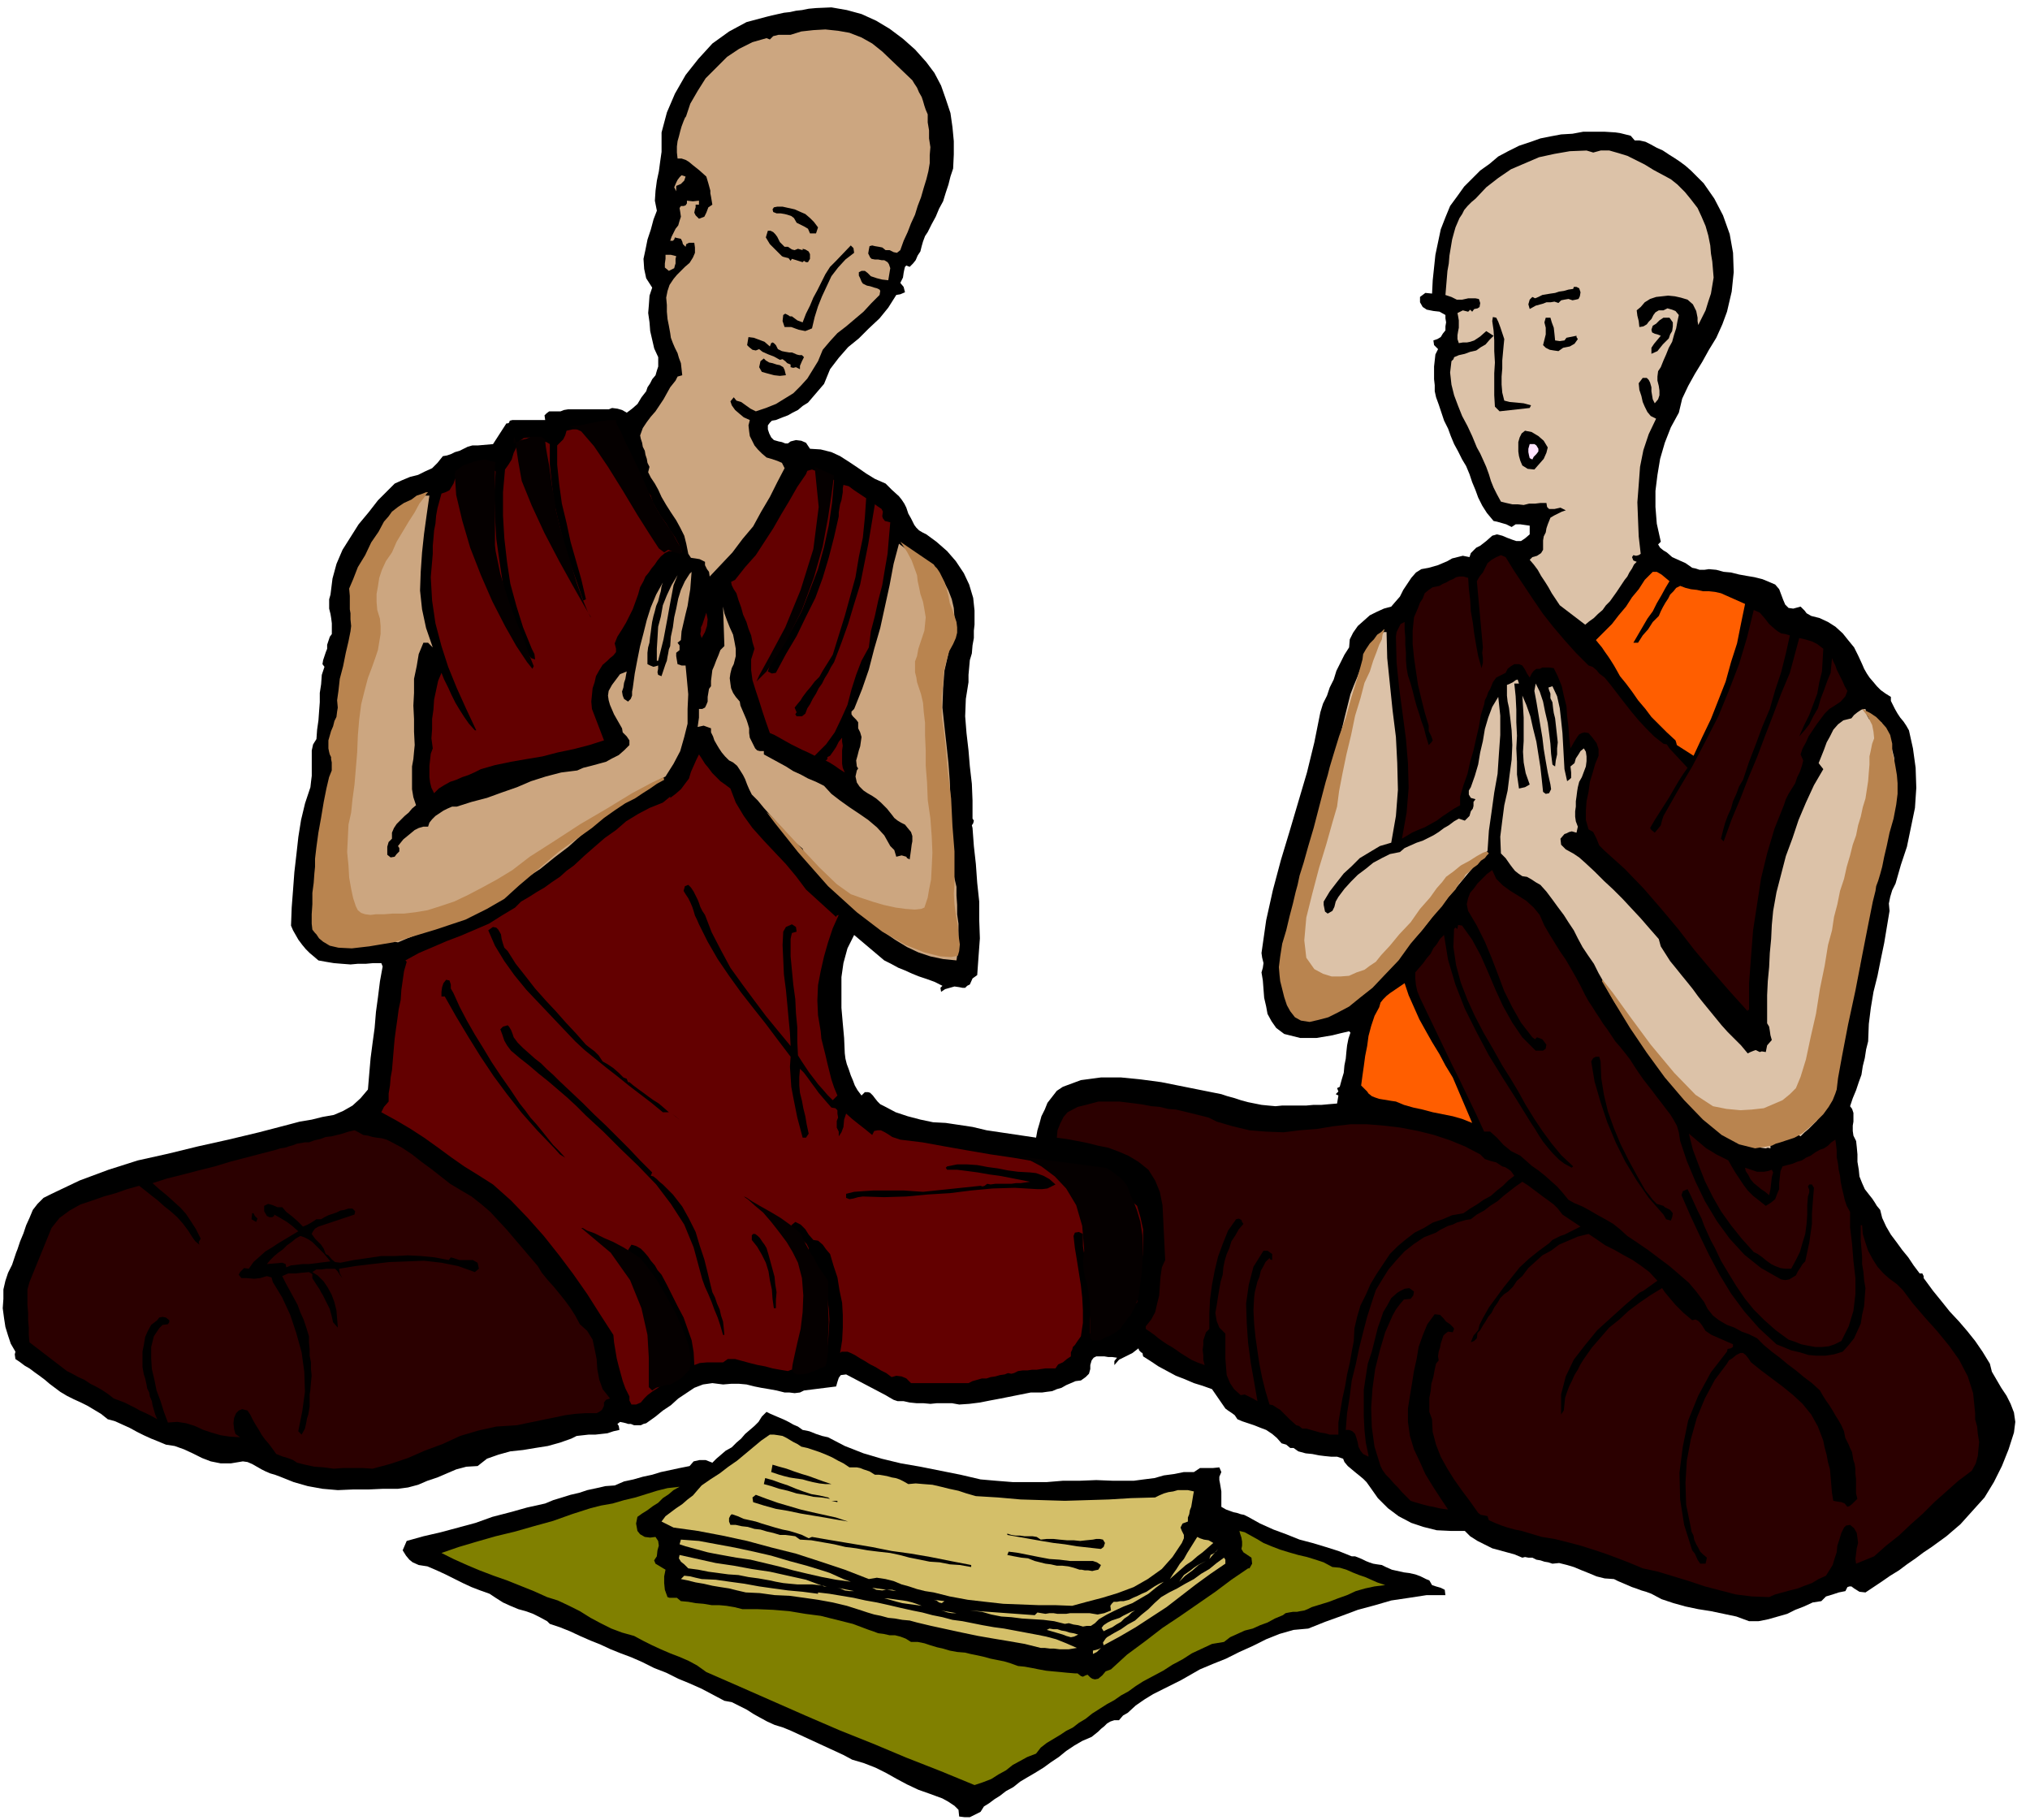 <svg xmlns="http://www.w3.org/2000/svg" width="490.455" height="439.604" fill-rule="evenodd" stroke-linecap="round" preserveAspectRatio="none" viewBox="0 0 3035 2721"><style>.brush1{fill:#000}.pen1{stroke:none}.brush2{fill:#cca680}.brush3{fill:#dcc2a8}.brush4{fill:#630000}.brush6{fill:#2b0000}.brush7{fill:#ff5e00}.brush8{fill:#d4bf69}</style><path d="m1385 93 12 16 10 19 7 20 7 21 3 21 2 21v20l-1 21-4 12-3 12-4 12-4 13-6 11-5 12-6 11-6 12-4 6-3 8-2 7-2 8-4 6-3 7-4 5-5 5-5-2-2 2-1 4-1 5-1 7-4 8 5 6 2 8-7 3-6 1-12 19-13 16-16 15-15 15-16 13-14 16-13 17-9 22-6 7-6 7-6 7-6 7-8 5-7 6-8 4-7 4-8 3-10 4-6 1-3 3-3 4v6l2 6 3 6 4 4 7 2 5 1 5 2h4l4-3 8-2 8 1 7 3 6 9 16 1 16 4 13 6 14 9 12 8 13 9 13 8 16 7 9 9 11 10 4 5 4 6 3 6 3 9 4 7 5 10 3 4 4 4 5 3 6 3 15 11 16 14 13 15 12 18 8 17 6 20 2 19v21l-1 9v11l-2 11-1 12-3 10-1 11-1 11v11l-4 25-1 26 2 25 3 26 2 24 3 26 1 25v27l2 3-1 4-2 3 1 4 2 27 3 27 2 28 3 28v27l1 28-2 27-2 28-7 5-4 9-4 2-3 3h-4l-5-1-7-1-7 2-7 2-6 4-1-6 3-3-12-6-11-4-12-4-10-4-11-5-10-4-11-6-10-5-45-38-10 20-6 22-3 21v46l2 23 2 22 1 23 1 8 2 8 3 8 3 9 3 7 3 8 4 7 6 8 5-5h5l3 1 4 4 3 4 4 5 4 4 6 3 17 9 18 6 19 5 19 4 19 1 20 3 20 3 21 5 74 11 2-11 3-10 3-11 5-10 4-10 7-9 7-9 9-6 27-10 30-4h30l30 3 30 4 30 6 30 6 30 6 9 3 11 3 9 3 11 3 10 2 10 2 10 1 11 1 10-1h36l11-1h12l11-1 12-1 1-6 1-6-2-1-2-1 4-4-2-5 4-2 3-11 3-10 1-11 2-10 1-11 1-9 2-10 3-9-2-2-13 3-12 3-12 2-12 2h-24l-12-3-12-3-12-9-7-10-6-11-2-11-3-13-1-13-1-13-2-12 2-7 1-7-2-8-1-7 7-49 10-45 12-45 13-43 13-44 13-44 11-45 9-45 4-13 6-12 4-12 6-12 4-13 6-12 6-12 7-11 1-12 5-10 7-10 9-8 9-8 10-5 11-5 11-3 6-7 7-8 5-10 6-9 6-9 7-8 8-5 11-2 7-2 7-2 7-3 7-3 7-4 8-2 8-2 10 2 2-6 4-4 4-4 6-3 9-7 9-8 7-2 8 2 7 3 8 3 6 2h7l6-4 7-6v-13l-7-1-7-1h-7l-6 4-8-4-7-2-7-2-5-1-10-12-7-11-6-12-4-11-5-12-4-12-5-12-6-10-6-12-6-11-5-12-4-11-6-12-4-12-4-12-4-11-2-9v-9l-1-9v-19l1-9 1-9 4-8-6-6-1-7 6-2 5-3 3-5 4-5v-6l1-6-1-6v-5l-9-5-9-1-10-2-6-4-4-7v-8l8-6 10 1 1-20 2-19 2-19 4-19 4-19 7-18 7-17 11-15 10-14 12-12 12-12 14-10 13-11 15-8 16-8 18-6 14-5 15-3 16-3 17-1 16-3h32l16 1 7 1 8 2 8 2 6 7h7l9 2 8 4 9 5 9 4 9 6 8 5 9 6 8 6 8 7 19 19 16 23 13 25 10 28 5 28 1 29-3 29-7 30-7 19-9 20-11 18-10 18-11 18-10 18-9 19-5 21-12 22-9 23-7 24-4 24-3 24v24l2 25 6 27-4 4 3 5 5 4 5 3 8 7 11 5 9 4 10 7 5 1 6 2h7l7-1 11 1 11 3 11 1 12 3 11 2 12 2 12 3 12 5 7 3 6 7 3 8 3 8 3 7 5 5 7 1 11-3 2 2 4 4 3 4 7 4 12 3 13 6 11 7 11 10 8 10 9 11 6 12 6 13 3 7 4 7 4 6 6 7 5 6 6 6 7 5 8 5v6l3 6 3 6 4 7 4 6 5 6 4 6 4 7 6 27 4 29 1 30-2 30-6 29-6 29-9 27-8 28-5 10-3 10-2 10 1 11-4 24-4 24-5 24-5 25-6 24-4 24-3 24-1 26-3 12-2 13-3 12-2 13-4 11-4 12-5 12-4 12 3 4 2 6v13l-1 6v8l1 7 4 8 1 9 1 11v11l2 12 1 10 4 10 4 9 7 9 4 5 4 6 3 5 5 6 3 12 6 13 7 12 9 12 8 11 9 11 8 12 9 12h4l2 4v3l3 4 11 15 13 16 12 15 14 15 12 14 12 15 11 16 11 18 3 12 7 12 7 12 8 12 6 12 5 13 2 14-2 16-8 25-10 25-12 24-14 23-18 20-18 20-21 18-22 16-12 8-12 9-13 9-12 9-13 8-13 9-12 8-12 8-9-1-8-5-4-3h-3l-3 1-3 6-10 2-9 3-10 3-7 7-13 2-13 6-13 5-12 6-14 4-14 4-15 3h-14l-19-7-19-4-19-4-19-3-19-4-18-5-18-6-15-8-8-3-7-2-8-3-6-2-7-3-7-3-7-3-6-3-14-1-12-3-12-5-10-4-12-5-10-3-12-3-10 1-6-2-6-1-6-2-6-1-6-3h-6l-5-1-4 1-12-5-11-3-11-3-11-3-12-6-10-5-11-7-8-8h-21l-21-1-20-5-18-6-19-10-16-12-15-15-12-17-5-7-5-5-6-5-5-4-6-5-6-5-5-6-2-5-9-3h-9l-10-1-8-1-10-2-10-1-11-3-7-5h-5l-6-5-7-2-7-8-7-6-9-6-8-3-10-4-9-3-9-3-7-3-4-6-4-3-6-4-4-3-20-29-14-5-13-4-14-6-13-5-13-7-13-7-12-8-11-7-1-5-2-1-3-3-1-3-9 7-10 5-10 5-7 8v-6l4-5-7-1h-6l-6-1h-12l-4 2-3 4-2 7v6l-2 7-5 5-7 5-8 1-7 3-7 3-7 4-7 2-7 3-8 1-7 1h-17l-15 3-15 3-15 3-16 3-15 3-16 2-15 1-11-2h-22l-10 1-11-1h-10l-10-1-9-2h-9l-6-2-7-4-5-3-59-31-8 1-3 4-2 6-2 7-48 6-6 3-8 1-8-1h-7l-12-3-11-2-12-2-10-2-12-3-11-1h-12l-12 1-16-2-14 2-13 5-12 8-12 8-11 10-12 8-11 9-7 5-7 5-4 1-4 2h-10l-5-2h-4l-3-1-4-1-5-1-4 3 2 3 1 6-9 2-9 3-9 1-9 1h-10l-9 1-9 1-8 4-17 6-18 5-19 3-18 3-19 2-18 5-17 6-14 11-17 1-15 4-14 6-14 6-15 5-14 6-15 4-15 2h-22l-22 1h-23l-23 1-23-2-22-4-21-6-20-8-8-3-7-2-7-3-6-3-7-4-7-4-7-3-7-1-18 3h-15l-15-3-13-5-14-7-13-6-14-5-13-2-12-5-10-4-11-5-10-5-11-6-11-5-11-5-11-3-10-8-10-6-10-6-10-5-11-5-10-5-10-6-8-6-8-6-7-6-8-6-7-5-8-6-7-4-8-6-6-4-1-7 1-4-7-12-4-12-4-13-2-13-2-15 1-14v-14l3-13 2-6 2-6 3-6 3-6 2-6 2-6 2-6 2-5 4-12 5-12 4-12 5-11 5-12 7-9 9-9 12-6 42-20 43-16 44-14 45-10 45-11 45-10 46-11 46-12 15-4 18-3 16-4 17-3 14-6 14-8 12-11 11-13 2-24 2-23 3-23 3-22 2-24 3-22 3-24 4-22-2-5h-12l-11 1h-12l-11 1-13-1-12-1-12-2-11-2-7-6-6-5-6-6-5-6-6-8-4-7-4-7-3-7 1-27 2-26 2-27 3-26 3-27 4-25 6-25 8-24 1-9 1-8v-38l2-9 5-8 1-14 2-14 1-14 1-13v-14l2-13 1-14 4-12-3-4 1-6 2-6 2-6 2-5v-6l2-6 2-6 3-4v-16l-1-8-1-6-2-8v-14l2-7 3-24 6-22 9-21 12-19 12-19 15-18 14-18 16-16 9-9 11-5 12-5 12-3 10-5 11-5 8-8 8-10 6-1 6-2 6-3 7-2 6-3 6-3 7-2h8l23-2 20-31h2l2-1 1-3 4-1h49l-1-7 3-3 4-3h17l5-2 6-1h61l5-2 8 1 7 2 7 4 8-6 8-7 6-10 7-9 2-6 4-6 3-6 5-6 2-7 2-6v-14l-6-13-3-13-3-13-1-13-2-14 1-12 1-14 4-12-9-14-3-14-1-15 3-14 3-15 5-15 4-15 5-13-3-15 1-15 2-15 3-14 2-15 2-14v-29l8-30 12-28 16-28 19-24 21-23 25-18 26-14 30-8 8-2 9-2 9-2 9-1 9-2 9-1 10-2 11-1 23-1 23 4 22 6 22 10 20 12 20 15 18 16 17 19z" class="pen1 brush1"/><path d="m1364 120 3 5 4 6 3 7 4 7 2 6 2 7 2 6 3 7v12l2 12v12l2 13-1 12v12l-2 12-3 12-4 13-4 14-5 13-4 13-6 13-5 13-6 13-5 14-5 4-5-1-6-3h-6l-5-4-5-1-6-1-4-1-4 1-1 5-1 6 3 6 2 2 5 1h5l5 1h4l5 3 2 3 2 6-3 18-9-1-8-2-9-3-5-5-4-3h-5l-4 2v5l2 4 2 5 2 3 6 3 5 1 6 2 4 1 4 2 1 2-1 6-12 12-12 13-13 11-13 11-13 10-11 12-11 13-7 17-8 13-8 13-10 11-11 11-13 8-13 8-15 6-15 5-8-4-7-5-7-5-7-2-4-5-5 6 2 6 5 7 7 6 6 5 9 4-2 8 1 9 1 7 4 8 3 6 5 6 6 6 7 6 7 2 9 3 7 3 4 8-11 21-11 22-13 22-12 22-16 19-15 20-17 18-17 18-1-7-3-4-3-6v-5l-8-4-6-1-7-1-4-6-3-15-3-12-6-12-6-11-8-12-7-11-7-12-5-11-5-9-6-9-4-8 2-8-3-6-1-6-2-6-1-6-3-6-1-6-2-6-1-5 4-11 6-9 6-8 7-8 6-9 6-9 5-9 5-9 4-5 4-5 3-6 7-2-1-9-1-9-3-8-2-7-4-8-3-7-3-8-1-7-2-11-2-10-1-11v-10l-1-11 2-10 3-9 6-9 5-6 6-6 6-6 7-6 5-8 3-7v-8l-1-7h-8l-4 2-1 4-4-4-1-4-2-4-5-1-4-1-1 3-2 2h-4l2-6 3-6 3-6 4-5 2-7 2-6-1-7-1-6 2-3h4l3-1 2-3v-4l9 1 9-1v6h-5v4l-1 3-1 5 2 4 5 5 8-3 3-6 3-8 6-4-1-6-1-6-1-5v-4l-3-11-3-10-10-9-10-8-6-5-5-3-6-2h-6l-1-9v-9l1-8 2-7 2-8 2-7 3-8 3-7v2l7-21 11-19 12-19 16-16 16-16 18-12 20-10 21-6 5 2 5-5 8-2h18l16-5 18-2 18-1 19 2 17 3 18 7 16 9 15 12 45 43z" class="pen1 brush2"/><path d="M2393 225h13l14 4 13 4 14 7 12 6 13 8 13 7 13 7 10 8 11 11 9 11 10 13 6 13 6 14 4 14 3 15 1 12 2 12 1 12 1 12-2 12-2 12-4 12-4 13-11 22-1-6v-5l-1-5-1-5-5-10-8-7-10-3-9-2-10-1-9 1-9 1-9 3-8 5-6 7-6 5 1 8 2 8 1 9 6-1 5-3 3-4 4-4 3-6 3-4 5-3h7l6-3 7 2 5 2 5 6-2 9-2 11-3 9-3 11-5 9-4 10-4 9-4 10-4 6-1 8v6l2 8 1 7v7l-2 6-5 6-3-6-1-6-1-6v-6l-2-7-2-4-3-3h-6l-6 8 1 10 3 9 2 9 3 7 4 8 5 6 8 4-11 23-8 24-5 25-2 27-2 26 1 26 1 25 3 26-3 2-4 1-4-1-2 3 2 5 5 2-4 4-3 6-4 6-3 6-4 5-4 6-4 6-4 6-5 7-5 7-6 6-5 7-7 6-6 6-7 5-6 5-38-29-6-9-6-9-5-9-5-8-6-9-5-9-6-8-6-7 4-4 7-2 6-4 3-5v-14l1-6 3-6 1-6 2-6 2-5 2-5 5-3 6-3 6-3 6-2-8-4-9 2h-8l-3-3-1-6h-9l-8 1h-9l-8 2-9-1h-8l-9-2-8-2-6-11-5-10-4-10-3-10-4-11-4-9-5-11-5-9-7-17-7-15-8-15-6-15-6-16-4-16-2-18 2-17 3-3 1-3 7-3 9-2 8-3 9-2 7-5 7-4 6-7 6-6-11-7-9 8-9 6-6 2-5 1h-6l-6 1-2-6v-6l1-6 1-5v-11l-1-6-1-5 8-4 8 2 3-3 3 3 3-4 5-1 3-2 1-6-2-6-5-1h-11l-9 2h-8l-8-4-9-3 1-12 1-12 1-12 2-11 1-12 2-12 2-12 3-11 2-7 3-7 3-7 4-6 3-6 5-6 6-6 6-5 16-17 18-14 19-13 21-9 21-9 23-5 23-4 25-1 10 3 11-3z" class="pen1 brush3"/><path d="m1025 264-2 6-5 5-7 3v8l-3-6 3-7 2-4 3-4 3-3 6 2z" class="pen1 brush2"/><path d="m1223 340-3 9h-9l-3-7-5-3-6-3-6-3-4-7-4-3-6-2-4-1-6-1h-6l-5-2-1-4 2-3 5-1h8l9 2 9 2 9 4 7 3 7 6 6 6 6 8zm-50 29h5l6 4 4 1 5-2 7 2v-2l4 1 5 3 2 4v7l-3 5h-3l-3-2-2 2-16-5-2 3-3-4-4-1-4-1-2-1-9-9-9-9-6-10 3-10h4l4 2 3 3 3 4 4 8 7 7zm104 9-13 10-11 12-10 13-7 15-7 15-6 15-5 16-4 17-10 4-10-2-11-4h-10l-3-9 1-9 3-2 4 2 3 2h3l8 6 8 3 5-13 6-12 5-12 6-11 6-12 6-12 7-11 9-9 22-23 4 4 1 7z" class="pen1 brush1"/><path d="m1011 383-1 4v7l-1 3-1 4-4 2-4 2-6-5v-6l1-7v-6h8l8 2z" class="pen1 brush2"/><path d="m2363 437-1 6-2 4-4 1-5 1-6-2-6 1-5 1-4 4-6-2-6 1h-6l-5 2-11 3-9 5-2-7 2-7 4-4 4 2 5-2 6-3 6-1 6-1 7-1 6-2 7-1 7-2 7-1 1-3h4l4 2 2 6zm-114 70-1 10-1 11-1 11v12l-1 12v12l1 12 3 12 8 2 11 1 10 1 11 3-2 4-45 5-7-7-1-17v-33l1-16-1-17v-16l-1-15-2-14 1-6 5 1 3 6 3 8 3 9 3 9zm76 2 7 1 7-1 3-4 5-1 5-1 5-1v2l2 3-5 7-7 4-10 2-7 5-7-1-6-1-6-3-4-4 2-8 2-8v-10l-2-8 2-7h7l2 7 3 8 1 9 1 10zm176-27v6l-1 7-3 5-2 6-9 9-8 10-9 4v-9l4-6 5-6 5-6-5-2-4-1-4-2-1-4 2-6 5-3 5-5 6-4h9l5 7zm-1350 36 2-5 2-1 2 1 3 3 3 6 6 3 5 1 6 1h4l5 2 2 1 4 1h4l3 3-3 6-3 7v5l-6-3-4 1-4-1v-4l-5-2-3-3-4-3-4 1-9-5-8-3-9-4-5-4-5 2-5-1-5-4-3-3 2-12 8 1 8 3 8 3 8 7zm24 43-9 1-9-1-11-3-7-2-4-7 2-9 5-4 3 3 5 3 5 1 6 2 5 1 5 3 2 4 2 8z" class="pen1 brush1"/><path d="m921 639 4 13 6 13 5 13 6 14 6 12 7 13 8 12 10 12 3 10 6 11 6 10 8 11 6 10 7 10 6 11 5 12-6-2h-14l-6 3-6 5-5 6-4 6-5 6-4 6-5 6-3 7-5 9-3 11-4 11-4 11-5 10-5 10-6 10-7 11-4 10 2 8v5l-4 5-5 4-4 4-7 6-5 8-5 9-2 9-3 9-1 10-1 10 1 11 18 47-22 7-23 6-24 5-23 6-24 4-23 4-24 5-21 6-10 5-9 4-9 3-9 4-9 3-9 5-8 5-7 7-4-8-2-8-1-8v-17l1-9 1-9 3-8-2-15 1-14v-15l2-14 1-15 3-14 3-14 5-12 4 10 6 12 5 11 6 12 6 10 7 11 7 10 9 10h2l-15-32-14-31-13-32-10-31-9-34-5-34-2-35 3-35v-12l1-11 1-12 2-10 1-12 2-11 3-11 3-11 6-2 6-3 3-5 3-5 2-6 3-5 4-4 7-1 6-1 6-2 6-2 6-2 5-2 6 1 6 1 6 5-2 33 1 35 2 33 5 35 5 33 9 33 11 32 14 33 2 4 3 4 3 4 6 2-1-8-4-8-13-32-10-32-9-33-5-33-4-35-2-34v-35l3-34 5-7 5-8 3-10 4-8 4-9 7-5 9-1 12 6h9l4 1 5 3v30l3 30 4 30 7 30 7 28 9 29 10 28 10 29 2-1 2-1-7-30-8-28-8-28-6-28-7-29-4-29-3-29v-29l4-4 5-5 3-6 2-7 9-2h9l9-2h10l9-1h28z" class="pen1 brush4"/><path d="m2314 669-2 8-4 9-7 8-7 8-10-1-8-5-3-7-2-7-1-7v-14l2-7 3-6 5-4 10 2 10 6 8 7 6 10z" class="pen1 brush1"/><path d="M2300 671v4l-3 4-4 4-2 4-4-2-1-4-1-5v-5l2-7h7l3 2 3 5z" class="pen1" style="fill:#ffe3ff"/><path d="m1247 718-3 34-5 34-7 32-9 33-12 31-12 31-16 30-17 29-1-4-1-2-4 2-12 36 6 3 6-1 15-28 16-27 14-29 14-28 11-30 9-30 8-31 7-31v-6l1-6 1-6 2-6 1-6 1-6v-6l1-5 8 2 8 6 9 6 9 6-2 29-3 30-6 29-5 30-8 29-8 29-9 29-9 29-5 8-5 8-5 8-5 9-7 7-6 8-6 7-6 8-3 5-5 6-4 5 3 7-2 3 2 3h8l5-4 3-8 4-6 4-8 5-8 4-8 5-7 4-8 5-8 4-8 5-8 11-29 10-28 9-30 9-29 6-30 6-30 5-30 5-30 4 3 6 4 2 4-1 7 1 3 3 4 4 1 4 1-2 23-2 24-4 23-4 24-6 23-5 23-6 23-3 24-11 20-8 21-7 22-6 23-9 20-10 21-13 18-17 17-10-5-9-4-8-4-8-4-9-5-7-4-9-5-7-3-6-17-5-15-5-16-5-15-5-16-2-15v-16l5-16-3-10-2-10-4-10-3-10-5-11-3-11-4-11-3-10-4-6-3-6-1-5 6-3 15-19 16-18 13-20 13-20 12-21 12-20 12-21 13-19 2-5 7-2 8 3 9 3 8 3 8 7z" class="pen1 brush4"/><path d="m642 741-4 28-4 29-3 28-2 29-1 28 3 28 6 28 10 29-7-7h-7l-7 17-3 18-4 19v21l-1 19 1 20v19l1 20-1 10-1 11-2 11v34l2 12 4 12-6 5-5 6-6 5-6 6-6 6-4 6-3 7v9l-5 5-2 7v12l5 4 6-1 3-4 4-4v-5l-2-3 8-10 11-9 6-5 6-3 7-2h7l2-6 4-5 5-5 6-4 6-4 6-3 7-3h7l22-7 23-6 22-8 23-8 21-9 22-7 23-6 24-3 9-4 12-3 11-3 11-3 9-5 10-5 8-7 8-8v-7l-4-6-6-6-1-6-4-7-4-7-4-7-3-7-3-7-2-7-1-7 1-7 5-9 6-8 6-8 10-4-1 5-1 6-2 6-1 7-2 6 1 6 2 5 6 4 4-4 2-5v-6l1-5 3-22 4-21 4-20 5-19 5-20 6-19 8-19 10-18-2 6-1 7-2 7-2 8-3 7-2 8-2 7-2 9-1 7-1 8-1 7-1 9-2 7-1 8v17l4 2 5 2 4-1 3-1v5l-1 5 1 4 5 2 2-6 2-6 2-6 2-5 1-6 1-5 1-6 2-5 1-14 3-14 2-15 3-13 3-15 4-13 6-13 7-11 3-3-1 13-1 13-2 12-2 13-3 12-3 13-3 13-1 13-5 4 3 4v7l-5 4v5l1 6 1 6 6 2h6l2 21 2 22-1 22v22l-5 20-6 21-10 19-12 19-12 6-12 8-12 7-12 9-12 8-12 8-11 7-9 8-6-1-2 3-2 3-3 4-20 17-20 18-21 16-21 17-23 15-22 15-22 14-22 14-16 7-16 8-16 6-16 7-16 6-15 6-15 6-14 6-10-2h-10l-10-1h-21l-9 1-10 1-9 3-27-7-10-7-6-8-4-9v-8l-1-11 1-10 1-11 1-10v-18l1-16 1-16 3-15 3-16 3-15 3-15 4-15 4-12 3-12 1-13 1-13v-14l1-13 2-13 4-11 2-17 2-16 1-15 2-15v-16l3-16 3-16 5-15-1-6 2-6 2-5 3-4 1-5 1-5-1-5-3-5-3-26 3-24 6-22 9-21 11-21 14-20 14-20 16-19 10-9 10-6 5-3 6-2 6-2h8zm770 130 6 12 5 13 3 13 1 14-1 13-1 14-4 13-3 14-6 26-2 27-1 28 3 28 3 27 3 28 2 27 1 27v16l1 17v16l1 17v16l2 16 1 16 4 17v13l1 14v14l2 14v28l-1 13-2 14-20-2-19-4-18-6-17-8-18-11-16-11-16-13-14-13v-4h-3l-4-1-2-1-7-7-8-5-8-7-6-6-7-10-6-8-8-8-8-7-9-8-7-8-6-10-3-9-12-10-9-10-9-10-9-10-10-11-9-10-9-11-9-9-4-8-3-7-3-8-3-6-5-8-4-6-6-5-6-3-6-6-5-6-4-6-3-5-4-7-2-6-3-6v-6l-11-4-9 2 1-7 1-7v-13h5l4-2 2-4 2-5v-7l1-6 1-6 3-4v-8l1-8 1-8 3-7 3-8 3-7 3-8 6-6-2-59 2 10 4 11 4 10 5 11 2 10 2 11v11l-3 12-3 6-2 8-1 7 1 8 1 7 3 7 4 6 6 7 1 6 3 7 3 7 3 7 2 6 2 7v7l1 7 3 6 4 8 1 2 3 3 4 1h6v5l11 6 11 6 11 6 11 7 11 5 11 6 12 5 12 6 11 12 13 10 14 10 15 10 13 9 13 11 11 12 9 16 6 6 3 10 8-2 7 2 1 2 4 2 1-7 1-7 1-8 1-5v-8l-2-6-5-6-4-5-6-3-5-3-5-4-3-4-8-10-9-9-7-6-6-4-7-4-6-4-6-6-4-6-2-9 2-9 2-3-2-3-1-9 2-7 2-8 2-6 1-7 1-7-2-7-3-6v-9l-3-4-2-2-3-3-2-3v-4l4-4 12-30 10-29 8-31 9-31 7-32 7-32 6-32 8-30 8 6 9 7 9 6 10 7 8 6 9 8 8 8 7 10z" class="pen1 brush2"/><path d="m2237 1013-5 7-4 10-3 5-2 6-3 6-1 6-5 16-3 18-4 17-4 18-5 17-4 18-6 17-5 17v13l-9 5-9 6-9 6-8 6-9 5-9 5-10 4-9 4-15 9 7-39 3-37-1-37-3-36-5-38-5-37-4-39-1-39 1-7 3-6 3-6 6-3v11l1 12v11l1 12v11l1 12 2 11 4 12 3 11 3 12 3 11 4 12 3 10 4 11 3 12 4 13 4-4 2-3-1-3-1-3-4-8v-8l-6-20-5-20-5-21-3-20-3-21-2-20v-20l2-20 3-7 3-7 3-8 4-6 3-8 6-5 6-4 10-2 5-3 5-2 5-3 5-2 5-3 5-1h6l7 2 1 16 2 17 1 17 3 17 2 16 3 18 3 16 5 18 2-8v-7l-1-8 1-8-9-99 4-7 5-6 4-8 3-6 6-5 7-4 7-3 7 3 13 21 14 21 14 21 15 22 15 19 17 20 17 19 19 19 6 2 6 5 4 5 8 6 9 11 10 13 10 13 11 14 10 12 12 13 12 12 14 11 5 1 4 6 27 29-7 10-7 11-7 12-7 12-7 11-7 11-7 11-7 12 2 3 5 4 5-6 4-5 2-8 2-6 21-37 22-37 20-38 19-37 16-39 15-39 12-40 10-41 9 4 7 8 7 9 9 8 4 3 5 3 6 1 7 2-6 27-7 28-9 27-8 28-11 26-10 27-10 26-9 27-6 10-4 11-5 11-3 11-5 11-4 11-3 11-3 12 4 4 12-33 13-31 12-31 13-31 12-32 12-31 12-32 13-31 14-52 9 2 10 3 8 4 9 7-1 17-1 17-4 16-3 17-6 16-6 16-8 16-7 16 8-9 7-9 6-12 7-12 4-14 5-13 5-14 5-12 2-22 2 5 3 6 2 6 3 6 3 6 3 6 3 7 4 7-3 8-7 8-9 6-8 5-7 7-6 8-6 8-6 9-6 9-4 9-5 9-3 9 4 9-2 8-3 9-4 8-3 9-5 8-5 8-4 8-3 9-14 35-11 37-9 37-6 39-6 39-3 39-3 40v40h-2v2l-28-31-26-30-26-31-24-31-26-31-26-30-28-29-30-27-8-8-4-10-5-10-7-4-4-14v-14l1-14 3-14 2-15 4-13 4-14 5-12v-10l-3-9-6-8-6-7-6-1-4 1-4 2-3 4-5 8-5 9-2-16-1-16-2-16-1-15-4-16-3-14-6-15-6-12-6-1h-11l-4 2h-5l-4 3-3 4-3 6-4-6-3-6-4-6-5-2h-7l-5 3-5 4-3 6-14 7z" class="pen1 brush6"/><path d="m2258 1022 4-2 4-3 3-1 2 6h-7l2 19 1 20v19l1 20-1 19 1 20v19l3 21 9-2 7-4-6-17-3-16-1-16 1-16v-35l-1-17-1-16 6 14 6 17 4 18 5 20 3 19 3 19 2 18 2 19 4 3 5-1 3-6-1-7-4-18-3-17-3-18-2-17-3-18-3-18-3-18-3-16 2-11 6 12 5 15 3 15 4 17 2 15 2 16 1 15 2 16 1 1 3 2 1-9 2-9v-9l1-9-1-9-1-9-1-9-1-9-2-8-1-7-1-9-3-6v-7l-2-5-1-4 6-2 7 15 4 18 2 18 2 19 1 18 1 18 1 18 4 18 4-3 2-2v-8l-1-9 6-5 2-7 4-6 3-5 5-4 3 5 1 7v7l-1 8-3 8-3 8-4 7-2 8-1 6-1 8-1 7v8l-1 7v8l1 7 3 8-2 9-7-2-4 1-4 2-3 1-6 7 1 9 7 7 11 6 9 6 9 8 14 13 14 14 14 13 14 14 13 14 14 15 13 15 14 16 3 11 7 11 7 11 9 11 8 10 9 11 8 10 8 11 8 10 9 11 9 11 9 11 9 10 10 10 10 10 10 12 4-2 5-2 3-1 6 3 3-1 6 1 2-10 7-8-2-7-1-7-1-6-3-5v-42l1-21 2-21 1-21 2-21 1-21 2-21 5-28 7-27 7-27 10-27 9-27 11-26 12-26 14-24-7-9 4-10 4-10 4-11 5-9 5-10 7-8 8-6 12-3 4-5 5-4 6-4 6-1 2 9 4 7 5-1 5 1 3 2 5 2 12 25 7 28 1 27-1 29-5 28-6 29-8 27-6 28-8 16-4 18-3 18-2 20-2 18-2 19-3 18-3 19-9 23-6 24-6 25-5 26-6 24-4 26-5 24-4 26-5 8-4 8-5 7-5 8-6 6-6 6-6 5-6 6-6-4h-8l-6 3-7 2-7 2-4 6-7 3v6l-4-1-3 1-7-1-6-2-6-2-6-2-7-3-6-3-7-3h-7l-9-8-8-6-9-7-5-8-11-10-9-9-9-10-8-10-10-11-9-10-9-10-9-9-7-11-7-10-4-6-4-6-3-5-2-4-7-6-5-6-6-8-5-7-11-14-9-13-8-14-7-14-8-14-7-14-9-13-8-12-7-13-6-12-8-12-7-11-9-12-8-11-9-12-9-10-7-4-6-4-7-4-7-1-6-4-5-4-4-5-3-4-7-10-7-7-1-25 3-24 3-23 5-22 3-24 3-22 1-22-1-22-1-9-1-9-1-8-1-8-2-9-1-9v-16l5-2z" class="pen1 brush3"/><path d="m2507 1114-1-4-1-3-13-12-11-11-12-12-9-12-11-13-9-13-9-12-9-11-5-9-4-7-5-8-4-6-5-7-4-6-5-6-4-5 12-12 12-12 10-13 11-13 9-14 10-12 9-14 12-12h6l7 4 6 5 6 5-6 10-6 11-7 12-6 12-8 11-7 12-7 12-7 12h7l7-11 8-9 7-11 9-9 3-7 3-6 4-7 4-6 3-6 5-5 4-5 6-3 8 3 8 2 9 1 9 2h9l9 1 9 2 9 4 27 12-6 29-6 30-9 28-8 29-11 28-11 28-13 27-13 28-25-16z" class="pen1 brush7"/><path d="M984 988h-2v-18l1-16 1-17 4-15 3-17 6-15 7-15 9-15-6 15-3 16-3 16-3 17-3 16-3 16-4 16-4 16z" class="pen1 brush2"/><path d="m1049 954-2-6 1-5v-5l2-4 3-9 3-9 2 10-1 10-3 9-5 9z" class="pen1 brush4"/><path d="m2073 945 1 39 4 39 4 39 5 40 2 39 1 40-3 39-7 40-17 5-15 9-15 9-12 12-12 11-11 14-10 13-9 15v5l1 5 1 5 4 3 7-4 3-6 2-8 4-7 9-12 10-11 10-10 12-9 11-9 13-7 12-6 15-3 7-6 9-4 9-4 9-3 8-4 8-4 8-5 8-6 7-4 8-6 7-4 9 3 7-7 2-7 3-4 1-4v-6l3-4-7-2-3-5v-6l3-5 6-17 5-17 3-18 4-17 3-18 5-17 6-16 9-15 3 28v29l-2 28-2 30-5 28-4 29-4 28-2 30-25 29-25 30-25 30-25 32-28 29-27 30-30 26-31 25-9 5-8 4-10 3-9 4h-19l-9-2-8-2-6-6-3-6-3-7-2-7-2-8v-41l2-21 3-21 5-21 5-21 6-21 5-21 6-20 8-33 9-31 9-32 9-31 8-32 8-32 8-33 8-32 5-13 5-12 5-13 6-12 6-12 6-11 7-11 10-9h4z" class="pen1 brush3"/><path d="m1263 1155-8-5-7-5-8-5-6-3h1l2-2v-3l4-2 5-7 4-6 4-8 5-6v6l1 6-1 7v20l1 6 3 7zm-171 24 8 21 12 20 13 18 17 19 16 17 17 18 15 18 15 20 45 41 1-2 3-1-9 20-7 21-6 21-5 22-4 21-1 23 1 22 4 24 1 11 3 12 3 12 3 13 3 12 3 12 4 12 5 12-7 7-8-8-6-7-8-9-6-8-7-9-6-9-6-9-5-8-1-21v-21l-2-21-1-21-3-22-2-21-2-21v-26l1-5 1-4 7-2-1-7-6-4-9 4-4 7-1 20 1 22 1 22 3 23 2 21 2 22 2 21 1 20-19-23-18-22-18-24-17-23-18-25-14-26-14-27-10-26-4-6-3-6-2-6-2-5-3-6-3-6-4-6-4-4-5 2-2 7 3 5 4 6 3 6 3 7 2 6 2 7 3 6 3 7 13 26 15 26 17 25 18 25 18 23 19 24 18 24 19 25-1 15 1 15 1 15 3 16 3 15 3 15 4 15 4 15h5l4-6-3-14-2-12-3-12-2-11-3-12-1-11v-13l1-12 6 6 6 8 5 7 6 8 5 7 6 7 6 7 7 8 6 1 3 3v5l1 6-2 5v10l3 6v7l4-6 3-8 1-11 3-9 9 8 10 8 9 7 11 9 3-6 5-1h5l6 3 5 3 6 4 6 2 6 2 33 4 33 6 34 6 35 6 34 5 35 6 34 4 35 5 8 1 9 2 9 2 10 3 8 2 8 5 5 6 6 9 5 5 3 8 2 7 8 7 5 17 4 18v35l-3 18-2 18-3 19-1 19-6 6-5 6-5 6-5 6-6 6-5 6-6 6-5 7-8-1-6-1-7-1-6 1v-20l1-19-2-18-2-18-3-19-2-18-3-19v-18l-6-3-6 1-2 5 2 18 3 18 3 19 3 19 2 18 1 19v19l-3 20-5 7-4 6-3 3-1 4-2 4v6l-6 4-6 5-7 3-4 6h-15l-7 1-6 1h-7l-7 1h-7l-7 1-6 3-4 1-5-1-5 2-7 1-7 2-7 1-6 2h-7l-7 2-7 2-6 3h-86l-7-7-7-3-8-1-7 2-8-6-8-4-8-5-8-4-8-5-7-4-8-5-6-3-5-2h-9l-2 2 3-19 1-19v-19l-1-18-4-19-3-19-6-18-5-17-6-7-5-7-7-6-7-1-7-8-5-8-7-7-8-4-6 5v5l2 4 5 5 5 4 6 5 5 5 3 6v6l3 7 3 5 4 6 3 5 3 5 2 6 2 7 4 14 4 15 2 15 1 16-1 16-1 16-2 16-2 16-7 3-6 3-8 1-7 2-8 1-8 1h-7l-5 2-12-2-11-2-11-3-11-2-12-3-11-3-11-3h-11l-7 5h-24l-11 1-8 3-1-19-3-18-6-17-6-17-9-17-8-16-8-16-8-15-6-7-4-7-6-7-4-6-6-7-5-5-7-4-7-2-5 8 2 10 8 2 7 6 6 6 7 8 5 7 5 9 6 8 6 8 4 11 6 12 5 12 6 12 4 12 5 12 4 13 4 13v16l-10 3-7 4-8 5-6 6-7 5-7 6-8 5-8 6-5 5-5 6-7 3h-7l-3-6v-6l-6-12-4-11-3-11-3-11-3-12-2-12-2-12-1-11-20-31-19-30-21-30-21-28-23-29-24-27-25-26-27-24-22-14-21-13-20-14-19-14-21-15-20-13-22-13-22-12 4-8 7-8v-12l2-12 1-12 2-11 1-12 1-12 1-12 1-11 2-15 2-14 2-15 3-14 1-15 2-14 2-14 4-14-2-2 20-11 21-9 21-9 21-8 21-9 21-9 19-12 20-12 9-9 12-7 11-7 12-7 11-8 12-8 10-9 11-8 15-14 16-14 15-13 17-12 15-13 18-11 17-9 20-8 11-9v2l8-6 8-7 6-8 6-8 3-10 4-9 4-9 4-8 4 6 5 8 5 6 6 8 6 6 6 6 7 5 8 6z" class="pen1 brush4"/><path d="m2309 1384 7 12 8 13 8 13 9 13 7 12 8 14 7 13 7 14 5 9 6 9 5 8 6 9 5 8 6 8 6 9 6 9 7 8 8 10 7 9 7 11 6 9 7 10 7 9 7 9 6 8 7 9 6 8 7 9 5 8 5 9 3 10 2 13 10 30 13 31 14 29 18 30 19 26 22 24 25 20 30 17 6 1 6-1 5-3 5-3 3-6 4-6 3-5 4-4 3-14 3-14 2-14 2-14v-15l1-14 1-13 1-12-3-5h-4l-2 3 2 5v4l-2 6-1 13v14l-1 14-2 15-4 13-4 14-6 12-7 13h-9l-7-1-8-3-6-3-7-5-6-5-7-5-6-3-18-20-16-20-15-21-12-21-12-24-9-23-9-24-6-24 6 5 7 6 6 5 7 6 7 4 8 5 8 4 10 5 5 9 6 10 6 9 6 9 6 8 8 8 9 7 10 8 8-5 6-5 3-8 3-7v-9l1-9 1-9 3-7 7-2 8-2 7-3 7-2 6-4 7-3 7-5 7-4 6-2 6-4 5-5 6-4 1 7 1 9v10l2 10 1 9 2 9 1 9 2 10 2 8 2 9 3 9 5 9v23l3 25 2 25 3 26v24l-3 25-7 23-11 22-10 5-9 3-10 1h-10l-11-2-10-2-10-4-9-3-19-14-17-15-16-16-13-16-13-19-11-18-12-20-9-19-6-11-5-11-5-11-4-11-6-12-5-11-5-11-5-10-7 3-2 6 13 30 14 30 14 29 16 30 17 28 20 27 22 25 26 24 10 4 12 5 13 3 13 4 12 1h13l13-2 13-4 9-10 8-10 5-11 5-11 2-13 3-13 1-14 1-13-2-12-1-12-2-12v-11l-1-12-1-12v-23h2l1 13 4 13 4 12 7 13 7 11 9 10 9 8 11 8 4 4 5 5 15 20 18 21 18 20 18 22 15 21 13 25 8 25 3 30v9l3 11 1 11 2 12-1 10-1 11-3 11-6 11-20 15-18 16-18 16-17 17-18 16-18 17-19 15-18 16-27 11-1-7 1-8 1-8 2-8-1-8-1-7-4-7-6-5-6 1-3 3-4 8-3 10-3 9-1 10-3 9-3 10-5 8-5 8-11 5-10 6-11 4-10 4-12 3-11 3-11 3-9 4-26-1-24-3-23-6-23-6-24-8-23-7-23-7-23-5-19-8-18-7-19-7-18-6-19-6-19-5-20-5-19-3-10-3-10-3-10-3-10-2-11-3-9-3-10-4-9-4-2-6-4-1-6-1-4-3-12-17-12-16-12-17-10-16-10-18-7-18-5-19-1-19-4-11v-21l2-10 1-11 3-10 2-11 2-9 4-5-1-6 1-7 2-6 1-6 2-6 2-6 3-3 4-3 7 1 2-5-1-2-3-3-2-2-6-4-4-5-5-5-8-1-11 15-7 17-6 17-3 18-4 18-3 19-3 18-3 19v20l3 21 6 20 9 19 8 18 11 18 11 17 12 18-8-1-6-1-8-2-6-1-8-2-7-2-7-2-6-2-7-7-6-6-6-7-6-6-6-7-6-6-5-7-3-6-9-29-4-29-1-29 2-29 4-29 7-28 8-27 11-25 5-9 6-8 6-7 10-1 4-5 1-6-7-5-7 1-6 3-5 3-9 8-6 11-6 10-4 12-4 11-3 12-3 12-3 12-6 18-3 19-3 20v40l1 20 2 19 4 19v2l-8-4-4-5-3-6-1-6-2-7-2-6-4-4-5-2h-5l2-25 4-25 3-24 6-24 5-24 6-24 6-23 7-22 6-18 9-15 10-16 12-14 12-13 14-11 15-10 18-7 6-4 6-3 6-3 7-2 6-3 7-2 7-2 7-1 9-7 11-6 9-7 11-7 9-8 9-7 9-7 10-7 8 5 8 6 8 6 8 6 7 5 8 6 6 6 7 9 27 18-6 3-6 3-6 3-6 3-6 2-6 3-6 3-5 5-15 11-15 12-14 13-12 15-12 15-11 15-11 15-9 16-5 10-2 8-7 8-4 10 5-2 4-4 1-8 4-4 4-7 4-6 4-7 5-6 4-8 5-7 4-7 6-6 6-4 7-7 6-9 8-7 9-12 10-9 11-10 13-7 12-9 14-6 14-6 16-4 12 8 13 9 14 7 14 8 13 7 13 9 12 9 12 13-7 5-7 5-7 5-6 3-21 18-21 19-21 19-18 22-17 22-12 25-7 27v30l4-6 1-9 1-10 3-9 3-8 4-8 4-9 5-8 4-8 5-8 12-17 13-15 13-15 15-12 14-13 16-12 16-11 18-11 4 6 5 6 5 6 6 7 6 6 6 6 6 5 7 6 5-1 4 2 3 3 3 4 5 8 9 6 32 14v4l-3 2-5 1-1 4-24 31-19 35-15 37-8 39-5 39 1 40 6 38 12 38 4 5 4 9 4 6h8l1-4 1-5-6-5-4-4-3-6-3-5-3-7-1-6-3-6-1-6-7-34-1-33 2-33 6-32 9-32 12-29 15-28 18-24 3-5 5-3 6-5 6-3h4l4 3 4 5 4 6 15 12 16 12 16 12 16 13 14 13 13 16 10 18 8 21 2 10 3 11 2 11 3 11 1 11 1 12 1 12 2 12 5 1 7 1 5 2 4 5 3-1 4-3 4-4 4-4-2-8v-22l-1-8v-7l-1-7-2-6-1-6-1-6-3-6-2-5-5-10-2-10-4-9-4-7-5-8-4-7-5-8-5-7-5-8-4-7-12-11-12-9-12-10-12-9-12-10-12-9-12-10-10-10-12-6-11-4-11-6-11-4-12-7-9-7-8-10-5-10-12-16-11-13-15-13-14-12-16-12-16-12-16-11-15-10-11-10-10-8-12-7-11-6-12-7-11-6-12-5-9-5-9-11-8-9-9-8-9-8-10-8-10-7-9-8-8-7-8-4-6-3-6-5-5-4-10-11-10-9h-9l-12-26-12-25-12-25-12-24-12-25-12-25-12-25-12-25-4-10-2-9-1-10v-9l6-7 6-7 5-7 6-7 4-8 5-6 5-8 6-6 6 37 11 37 14 36 18 36 18 34 21 34 21 33 21 34 6 9 6 10 6 9 8 10 7 8 9 9 8 6 11 6 2-2-18-17-14-17-14-19-12-18-13-21-11-20-12-20-12-19-14-25-14-24-13-25-11-24-10-26-7-26-4-27 1-27 2-2 3 2 1-6 6 1 15 21 13 24 11 25 11 26 11 24 14 25 15 22 20 20h11l4-3 1-6-6-8-8-3-3 3-4-3-17-22-13-23-12-24-9-24-10-26-10-24-12-24-13-22-2-10 2-9 3-8 6-7 5-7 7-7 7-7 8-6 6 13 10 10 11 8 13 8 11 7 11 10 9 11 7 16z" class="pen1 brush6"/><path d="m759 1422 12 19 15 19 14 18 16 18 15 16 15 17 15 16 15 17 5 4 8 6 6 6 6 9 7 4 9 6 8 7 7 7 5 2 2 5h2l6 5 8 6 7 5 8 6 7 5 8 5 7 6 8 7h-9l-17-14-17-13-17-13-16-13-18-14-16-13-16-13-14-13-19-20-18-19-18-19-18-19-18-22-15-21-14-23-10-23 7-5 5 1 3 3 4 7 1 7 2 7 2 6 5 5zm-81 63 9 20 11 21 12 21 13 21 12 20 14 21 14 20 14 21 8 10 8 11 9 10 9 11 8 10 8 10 9 9 9 10-8-5-8-9-26-27-23-26-22-28-20-27-20-30-18-29-18-30-17-30h-5v-7l1-7 2-6 4-5 5 1 2 6v6l4 7z" class="pen1 brush1"/><path d="m2172 1611 29 68-15-6-14-4-15-3-15-3-15-4-14-3-14-4-12-5-7-1-6-1-6-1-6-1-6-2-5-2-5-4-2-3-9-9 2-15 2-14 2-15 3-15 2-15 4-15 5-15 7-13 2-7 4-5 5-5 5-4 22-15 6 18 8 18 8 18 10 18 9 16 11 18 9 17 11 18z" class="pen1 brush7"/><path d="m768 1551 6 8 8 8 9 8 9 8 9 7 9 9 9 8 9 9 17 16 18 17 17 17 18 17 17 17 17 17 17 18 18 18-2 5 4 1 5 4 4 4 5 4 15 15 14 18 10 18 10 20 6 20 7 21 5 20 5 21 2 8 4 8 3 9 4 9 2 9 3 9 1 9 1 11h-2l-4-14-4-12-5-12-4-11-5-12-5-11-4-11-3-11-10-37-14-34-20-31-22-29-27-28-26-25-26-26-26-24-14-14-14-13-14-12-14-12-15-12-14-12-14-11-13-11-6-8-4-7-3-9-3-8 4-4 7-2 2 2 3 5 2 5 2 6zm1625 36 1 25 4 25 6 25 9 25 10 24 12 24 12 22 13 23 5 6 6 8 6 6 10 3 2 2 4 2 4 2 4 5-1 6-2 5-7-2-4-7-22-25-18-26-17-28-14-28-13-31-10-30-9-31-5-30 3-5 4-2h5l2 7z" class="pen1 brush1"/><path d="m1722 1654 12 1 12 3 12 1 13 3 12 3 12 3 12 3 12 6 24 7 25 6 25 2 26 1 24-3 26-2 24-4 26-3h25l25 2 25 3 26 5 24 6 24 8 22 9 23 12 7 7 9 3 8 2 9 6 4 1 5 3 4 3 5 7-9 7-8 8-9 7-9 8-11 6-10 7-10 6-10 7-17 3-14 6-15 5-13 8-14 7-13 10-12 10-12 12-10 15-10 15-9 15-7 16-8 16-5 17-4 17-1 19-3 16-3 17-4 17-3 18-4 18-3 18-3 18v18h-13l-7-2-7-1-7-2-7-2-7-2h-6l-5-4-4-1-10-9-9-9-5-5-5-3-6-4-5-1-6-20-5-20-4-20-3-20-3-21-2-20-1-20 1-19 1-8 2-8 2-8 3-7 2-9 4-7 3-6 6-6 1 2 3 1v-9l-7-5h-6l-15 24-7 27-4 28 1 30 2 29 4 30 5 28 5 29-7-4-6-3-6-3-6 1-10-9-6-9-5-12-1-12-1-13v-37l-9-9-4-10-2-12 2-11 2-13 2-12 2-11 3-10 1-11 2-10 3-10 4-9 3-10 6-9 5-9 7-8-2-3-1-3-4-2-4 1-12 17-8 20-7 19-5 21-4 21-3 22-1 21v23l-5 5-2 6-2 6v7l-1 7 1 8v7l2 8-11-4-9-4-8-5-8-5-7-5-6-4-7-4-6-4-7-5-6-5-7-5-6-4v-4l8-10 6-11 3-13 3-12 1-14 1-14 2-14 5-11-1-21-1-20-1-21-1-20-4-20-7-17-10-16-15-12-15-9-14-6-16-6-15-3-16-4-15-3-16-3-15-2 1-11 4-10 5-10 6-7 15-8 16-4 15-4h32l16 2 16 2 16 3z" class="pen1 brush6"/><path d="m1016 1674-12-9 7 5 5 4z" class="pen1 brush1"/><path d="m586 1708 15 8 15 10 14 11 15 11 14 11 14 11 15 9 17 10 14 11 14 12 12 13 13 14 11 13 12 14 11 13 12 14 6 10 9 11 9 10 9 11 8 10 8 11 7 11 7 13 11 10 8 13 3 14 3 15 1 15 3 16 5 14 11 14-6 2-3 4v5l-3 6-4 3-4 2h-17l-15 1-15 2-14 3-15 3-14 3-15 3-14 3-31 2-27 6-27 8-26 12-27 10-25 11-27 9-26 7-15-1h-29l-14 1-15-2-14-1-14-3-12-3-6-4-5-2-6-2-4-1-10-4-5-7-6-8-6-7-5-7-4-7-5-8-4-7-4-8-4-6-8-2-5 2-4 4-3 7-1 8 1 9 2 7 7 5-16-1-13-2-14-4-12-4-13-6-13-4-13-2-14 1-6-16-5-16-6-16-3-15-4-17-1-16v-17l4-16 4-6 4-6 5-5 8-1 2-3v-3l-5-4-5-1-5 1-3 4-9 7-5 9-4 9-2 12-2 10v23l2 11 2 6 2 9 1 6 3 6 1 6 3 7 1 6 2 7 2 7 3 7-9-5-8-4-9-4-7-4-8-4-8-4-8-3-8-3-9-7-9-6-9-5-8-4-9-6-9-4-9-5-8-4-56-43-1-11v-11l-1-11v-11l-1-12v-23l3-11 33-81 12-15 15-11 16-9 18-6 17-6 18-5 17-6 18-5 9 7 10 8 9 7 10 9 9 7 10 9 8 9 9 12 3 5 4 6 3 4 6 5-1-4 3-5-7-14-7-11-8-12-8-9-11-10-10-9-11-9-10-9 22-7 24-6 23-6 24-6 23-7 23-6 23-6 23-6 6-2 7-1 6-2 7-2 5-2 6-1 6-1h6l8-3 9-2 8-3 9-1 8-2 8-2 9-3 9-2 6 3 7 4 7 1 7 2 6 1 8 1 7 2 8 4z" class="pen1 brush6"/><path d="m1540 1753 9 1 11 4 9 5 9 8-6 3-6 3-8 1h-7l-34-2-33 1-32 3-32 4-33 2-32 3-33 1-32-1-7 1-7 2-6 1-5-2v-6l12-3 14-1 15-1h45l14 1 15 1 86-9 3 1 3-1 4-3 5 1 7-1h24l7-1h7l7-1 7-1-15-3-15-3-16-3-15-2-17-3-15-2-16-2h-15l-2-3 2-2 15-3h15l15 1 16 3 15 2 15 3 15 2 18 1z" class="pen1 brush1"/><path d="m2649 1749 2 4-2 7-1 9-1 9-2 9-6-5-6-4-6-5-5-4-5-6-3-6-4-6-1-5 9 3 9 3h10l6-1 6-2z" class="pen1 brush6"/><path d="m422 1805 6 7 9 7 8 7 8 8 7-3 7-4 6-4h7l5-3 6-3 6-2 6-2 6-3 6-1 6-2h6l4 4-1 5-54 18-5 3-3 4-2 4 5 7 4 4 5 5 4 6 3 8 4 2 5 6 5 4 8 1 20-4 21-3 20-3h21l19-1 20 1 20 2 21 4 3-4 4 1 3 1 6 2h20l7 4 1 4 1 5-6 5-25-9-25-5-26-3-25 1-27 1-26 3-25 3-24 4 1 7 4 7-4-5-3-5-4-4h-13l-7 1h-8l-6 4 8 5 9 9 6 9 6 11 4 11 3 12 1 12 1 12v2l-7-8-2-9-3-11-4-8-3-6-3-6-3-5-2-4-6-9-5-8v-6l-5-3-11 1-9 1h-11l-9 4 5 10 6 11 6 11 6 11 4 11 5 11 4 12 4 13v9l1 10v10l2 10v10l1 10-1 10-1 12-1 6v18l-1 6-1 6-2 6-1 6-2 9-5 9-5-5 6-30 4-29-1-30-4-29-8-29-9-27-12-26-14-23-2-7-7-2-10 3-9 1-11-1h-8l-4-5 2-4 6-6 7 1 7-10 9-8 9-8 10-6 9-6 10-6 10-6 10-6-9-8-8-6-10-6-9-5v2l-3 2h-4l-4-2-4-7v-8l6-3 7 2 7 3h7zm-39 22-7-4 1-9h2l2 4 4 4-2 5zm763 39 3 10 3 11 3 11 3 11 1 11 2 12-1 12v12h-3l-2-14-1-14-3-14-2-13-4-13-6-12-7-12-8-10v-7l2-2h3l4 3 3 3 4 6 3 4 3 5z" class="pen1 brush1"/><path d="m494 1886-8 1-8 1-8 1-8 1h-9l-9 1-9 1-7 3-1-5-5-2-23 2 5-6 6-6 6-5 7-5 6-6 7-5 6-5 7-4 6 2 6 3 6 4 6 6 5 5 6 6 5 6 5 6z" class="pen1 brush6"/><path d="m1200 2138 10 2 10 4 9 3 9 2 25 13 28 11 27 8 29 7 29 5 30 6 30 6 30 7 23 2 25 2h51l24-2h25l25-1 25 1h31l15-2 16-2 14-4 15-2 15-3h15l9-6h19l10-1 3 7-3 7v5l1 5 1 6 1 6v23l7 4 11 4 5 1 6 2 5 1 6 3 18 10 20 9 19 7 20 8 19 5 20 6 19 6 20 8h5l5 2 5 2 6 3 5 2 6 2 6 1 7 1 6 3 9 4 9 2 9 2 8 1 9 2 8 3 8 4 5 2 4 7 6 2 7 2 6 3 1 8h-28l-26 4-27 4-24 7-26 7-24 9-25 9-25 10-22 2-21 6-20 8-20 10-20 9-20 10-20 8-19 8-14 8-14 8-14 7-14 7-14 7-13 8-13 9-12 11-7 4-6 7h-7l-6 2-5 3-4 4-5 4-4 4-5 4-5 4-14 6-12 7-12 8-11 9-12 8-11 8-13 8-12 7-10 6-10 8-11 6-9 7-8 5-8 6-8 5-5 8-8 4-8 4h-8l-8-1-1-10-6-6-9-6-9-5-19-7-17-6-17-8-15-8-16-9-16-8-18-7-17-5-13-7-13-6-13-6-13-6-13-6-13-6-13-6-12-5-13-4-11-5-11-6-9-5-11-7-10-5-12-6-11-2-17-9-17-9-18-8-17-7-18-9-18-7-18-9-16-7-16-6-15-6-15-7-15-6-16-7-15-7-15-6-15-5-2-2-2-2-11-6-10-5-11-4-11-3-12-5-11-5-11-7-9-6-14-5-13-5-13-6-12-6-14-7-13-6-14-6-13-2-9-4-5-4-5-6-5-8 6-14 25-7 26-6 26-7 26-7 25-9 27-7 25-7 27-6 12-5 13-4 13-4 13-3 12-4 14-3 13-3 14-1 14-6 14-3 14-4 14-3 13-4 14-3 14-3 15-3 6-7 9-2h9l10 4 6-6 7-6 7-6 9-5 7-7 7-6 6-7 7-6 7-6 6-6 5-8 7-7 6 3 7 3 7 3 7 3 6 3 7 4 7 3 7 5z" class="pen1 brush1"/><path d="m1198 2163 9 2 9 3 9 3 10 4 9 4 9 5 8 4 9 6h11l5 1 5 2 9 3 8 5h6l6 1 6 1 7 2 6 1 6 2 6 3 7 4 11-1 12 1 13 1 13 3 12 3 14 3 12 4 14 4 33 2 34 3 33 1 33 1 33-1 33-1 33-2 36-1 6-3 7-3 7-2 7-1 7-2h15l9 2-1 5-1 6-1 6-1 6-2 5-1 6-2 5v6l-8 3-3 6 2 5 3 6v5l-3 7-14 21-16 18-21 15-21 12-24 9-23 7-23 6-22 6-26-1h-25l-26-1-26-1-27-3-26-3-27-5-24-6-13-2-12-3-12-4-11-3-12-5-12-3-13-2-12 2-36-14-36-12-37-12-36-9-37-10-37-8-37-7-36-5-18-9 6-8 8-6 8-6 9-6 8-7 8-6 6-7 7-8 13-9 14-9 13-10 13-9 12-10 12-10 12-10 13-9h6l7 1 6 1 6 3 5 3 5 3 6 3 6 4z" class="pen1 brush8"/><path d="M1243 2219h-9l-9-1-10-2-8-2-7-2-7-1-7-1-6-1-8-2-7-2-6-2-6-2 2-11 10 3 11 3 11 4 12 4 10 3 11 4 11 4 12 4zm-5 20 3 2-13-2-12-1-13-3-12-2-13-4-13-3-12-4-11-3 2-9 11 3 11 4 12 4 12 5 11 4 12 4 12 2 13 3z" class="pen1 brush1"/><path d="m1016 2223-9 5-7 6-9 6-7 7-8 5-8 6-8 5-7 5-2 10 2 11 4 5 7 4 8 1 8-1 4 6 1 7-2 7-1 9-4 6 2 5 15 9-2 10v10l1 10 4 11 3 1h11l6 5 11 1 11 2 12 1 12 2h11l11 1 12 2 12 3h22l24 1 24 2 24 4 23 3 24 6 24 6 24 9 6 2 8 3 8 1 9 2h8l8 2 8 3 8 5h10l10 2 9 3 10 3 9 2 10 3 11 2 12 1 8 2 10 2 9 2 11 3 10 2 10 2 10 3 11 4 10 1 11 2 10 2 11 2 10 1 11 1 10 1 12 1h4l5 4 3 1 4-2 3-1 4 4 3 2 4 1 5-1 6-5 5-6 8-3 24-22 27-20 26-20 27-18 26-18 26-18 24-18 25-17h2l4-7-1-9-6-4-6-4-3-5 1-5v-6l-1-6-2-6-1-4 8 2 9 5 9 5 10 6 12 5 13 5 13 4 14 4 13 3 13 4 12 4 13 7 11 1 10 3 9 4 10 4 9 3 9 4 9 4 12 4-16 2-14 3-14 4-13 6-14 5-13 5-13 4-13 4-6 3-5 2-6 1-5 1h-6l-6 1-5 1-4 3-12 5-11 6-11 4-11 5-12 3-11 5-11 5-9 7-18 3-15 7-15 7-14 9-15 8-14 9-15 8-15 8-11 7-11 8-11 6-10 7-11 6-11 7-11 7-10 8-10 6-9 7-10 5-9 6-10 6-10 6-9 7-7 9-13 5-11 6-11 6-10 8-11 6-11 7-13 5-12 4-51-21-51-20-50-21-50-20-51-22-50-22-50-22-48-21-14-10-13-7-14-6-13-5-14-6-13-6-14-7-13-7-18-5-16-6-16-8-15-8-16-10-16-8-17-8-16-5-20-9-20-8-20-8-20-7-21-8-19-8-20-9-18-9 26-9 27-8 28-8 29-7 28-8 29-8 28-10 28-9 16-4 17-3 17-5 17-4 16-5 16-5 16-4 18-2z" class="pen1" style="fill:olive"/><path d="m1268 2275-18-3-17-3-18-3-18-3-19-4-18-3-18-5-16-5-1-7 5-4 16 6 17 6 17 5 17 5 17 4 18 4 18 4 18 6zm-16-31v2l-9-2h9zm2 2h5-5zm-124 29 9 3 10 3 10 3 11 3 10 2 10 3 9 3 10 5 5-2 29 5 30 5 30 5 30 6 29 4 29 5 30 6 31 6v3l-17-3-15-1-15-3-15-1-15-3-15-3-15-4-14-3-18-2-16-2-17-3-16-2-17-4-17-3-17-3-17-1-7-5-7-1-8-1h-8l-10-3-9-2-10-3-9-1-10-3-9-1-9-2h-8l-2-5v-5l2-4 2-2 9 3 9 4 9 2 9 2zm142 0 14 2-14-2zm221 16h-9 9zm63 11 9-1h10l9 1 11 1h10l10 1 9-1 10-1 5-1h5l5 1 3 5-2 6-4 3-18-2-18-2-18-3-17-2-18-3-17-3-17-3-17-3v-2l6 2 7 1h6l7 1h12l6 1 6 4z" class="pen1 brush1"/><path d="m1814 2307-8 7-8 7-8 6-8 7-9 6-8 7-8 7-8 7 5-8 5-7 5-8 6-7 5-9 5-8 5-8 5-8 4 2 6 2 7 1 7 4zm-582 42 9 3 11 5 9 4 11 4-22-3-21-4-22-5-21-5-22-6-21-5-21-5-21-3-11-2-11-2-11-2-10-2-11-3-11-3-11-3-9-3 2-7 27 2 27 5 27 5 28 6 26 6 27 8 26 7 26 8zm576-18 2-6 4-2 4-3 3-4-13 15z" class="pen1 brush8"/><path d="m1634 2334 6 2 6 4-2 4-2 3-5 1-4 1-6-1h-5l-5-1h-3l-9-3-8-2-9-1h-8l-9-2-8-1-8-2-8-2-10-4-10-1-11-2-10-2 2-5 15 2 15 3 15 3 16 3 15 1 16 2h34z" class="pen1 brush1"/><path d="M1232 2372h4l-12-2-10-1h-22l-11-1-10-1-11-2-9-2-17-3-15-2-15-3-15-1-15-2-15-2-15-3-15-2-6-6-5-4-3-5 1-5 27 6 27 6 27 4 27 5 27 4 27 6 27 6 27 10zm600-34-22 15-22 16-22 17-22 17-23 15-23 15-24 14-24 13-1-4 2-3 2-3 2-2 10-6 11-6 10-7 11-6 10-9 10-8 9-9 10-9 12-7 12-6 12-7 13-7 11-8 12-7 11-9 11-8 2 3v6zm-29-4-11 6-9 8-11 8-9 9 7-10 10-7 5-4 6-4 6-3 6-3zm-580 49v-2l17 2 18 3 18 3 18 4 17 3 18 4 17 4 18 4 15 3 15 4 15 3 15 4 15 2 15 3 15 3 17 3 15 2 16 3 16 3 16 3 15 3 15 4 15 6 16 7-6 1-6 1h-14l-8-1h-6l-8-1h-6l-24-6-23-4-24-4-23-4-24-5-23-5-23-5-21-5-11-3-11-1-11-2-10-1-11-3-10-2-10-3-9-3-22-7-21-5-22-4-21-3-22-3-22-1-22-3-21-1-13-3-12-3-13-2-12-2-13-3-12-2-12-3-10-2 5-5 9 1 8 2 9 2 21 1 21 3 22 3 22 4 21 3 22 3 22 2 23 3zm517-18-12 9-11 9-12 7-12 7-13 5-13 6-12 6-12 7-6 6-6 4h-6l-6 1-7-2-7-1-7-2-6 1-16-4-16-2-16-1-16-1-16-2-15-1-15-3-14-4-18-2 97 7 4-4 6 1 6 1 6-1h6l6 1h13l6-1h29l6 1 6 1 10-2 10-4-1-7 2-3 3-3h5l5-1h5l4-1 4-1 6-3 7-3 6-3 7-3 6-4 6-4 7-4 7-3zm-463 14h-7l-7-1-7-3-4-1 25 5zm63 0-6-2h-10l-5 1-9-1-6-3 36 5zm38 22-7-1-7-1-8-1-7-1-8-2-7-2-7-2-5-1h6l7 1 7 1 8 1 6 1 8 2 6 2 8 3zm34-7-4 3-4-1-4-3-4-1 16 2zm-18 12 6 2-6-2zm36 6h-7l-6-1-6-2-4-1 23 4zm220 27-3-5 3-4 6-4 6-3 6-2 6-2 5-3 6-3 6-3 6-2-5 3-5 5-6 4-5 5-7 4-6 4-7 3-6 3zm-38 5-6 3-5 1-7-2-5-2-24-7 4-2 6 1h6l6 2 6 1 6 2 6 1 7 2zm34 20-6 6-6 3v-5l4-1 4-1 4-2z" class="pen1 brush8"/><path d="m1515 1728 137 18h1l4 2 5 3 6 5 6 4 6 6 5 7 3 7 2 7 5 10 5 13 5 17 3 20 1 26-2 30-5 37-3 8-3 8-3 5-3 6-4 4-3 5-4 5-4 6-7 5-8 5-8 3-7 4h-12l-3-3v-35l-1-21-2-15-2-11-3-10-2-10-1-13 2-16-3-37-9-31-15-25-17-18-20-15-17-9-16-6-9-1zm-403 61 3 1 9 6 12 7 16 9 15 9 14 10 10 8 7 6 2 6 5 10 6 11 8 13 6 11 7 10 4 6 2 3v39l1 23-1 23v21l-2 15-2 7-6 2-6 3-8 3-8 3-9 1h-6l-5-3-2-4 1-8 3-14 4-18 5-21 3-25 1-25-2-26-6-23-8-16-9-15-12-16-11-14-12-14-12-10-10-9-7-5zm-243 47h2l7 4 11 4 14 7 14 6 15 8 13 8 12 8 10 12 14 19 14 24 15 27 11 25 9 25 3 20-2 15-8 8-6 6-8 4-6 4-8 1-7 2-7 2-6 4-5-5v-44l-2-34-9-40-17-42-29-41-44-37zm349-1138 29 13-1 7-3 23-5 33-8 43-13 46-18 49-24 48-29 44-15 15 4-9 16-29 23-43 23-56 19-61 8-63-6-60zm-477-7-1 5v119l1 9 7 34 11 36 12 33 13 31 8 23 6 15-2 4-8-10-16-24-17-30-19-37-17-39-16-41-12-41-9-38-2-31 1-5 5-3 6-5 9-3 8-3 9-2 8-1 6 2 9 2zm74-34v2l1 9 2 12 3 16 2 14 2 15 2 11 2 9 2 17 6 25 8 28 9 29 8 27 9 25 7 17 5 10v-1l-10-17-17-30-20-36-22-42-19-41-15-37-5-28-3-20-1-11-2-6-1 1v9l1-2 4-1 6-3 8-2 7-3h15l6 4zm106-27 1 4 6 11 7 16 10 20 9 19 9 20 7 16 5 11 3 7 6 11 7 11 9 13 7 11 6 11 5 8 2 7-4 2-7-2-10-4-6 4-8-6-13-20-19-30-21-35-23-37-21-31-19-22-13-6h-8 1l7-2 12-1 13-3 15-3 14-2h11v2z" class="pen1" style="fill:#050000"/><path d="m1346 810 50 34 2 3 3 3 4 6 3 6 4 8 3 9 3 12 2 11 4 10 3 9 3 9 1 8v8l-2 8-4 9-6 11-4 14-4 17-1 18-2 17v29l1 9 2 13 3 27 3 35 5 41 2 41 3 38v50l-1 13 1 16 2 15 3 17 1 14 2 14-1 10-2 7-10 2-16-1-24-6-28-11-35-20-38-29-43-39-45-51-35-44-12-16 6 5 19 20 25 27 29 31 26 25 21 15 14 5 18 6 17 5 18 4 15 2 14 1 9-1 5-2 2-6 3-9 2-12 3-15 1-19 1-21-1-24-2-27-4-28-1-26-2-25v-23l-1-22v-19l-2-17-1-13-3-13-3-9-3-9-1-7-2-8v-16l3-8 2-11 3-9 3-9 3-9 1-10 1-10-2-12-2-11-4-12-2-10-2-9-1-9-4-11-4-11-7-13-10-15zm-706-74h-3l-5 2-9 3-8 6-11 5-9 6-9 7-5 7-7 8-8 15-11 16-9 19-11 18-7 18-6 14 1 11v20l1 6v9l1 10-1 8-3 15-4 17-4 20-5 19-2 18-2 14 1 11-1 6-1 8-3 6-2 8-3 7-2 7-2 7v12l1 5 1 4 2 4v3l1 5v12l-4 10-4 17-4 20-4 24-4 22-3 22-2 17v12l-1 10-1 14-2 15v17l-1 15v14l1 9 4 5 2 2 4 6 6 5 10 6 13 3 20 1 26-3 36-6 63-19 45-15 32-16 26-15 22-20 26-22 34-29 49-35 18-15 17-12 15-10 14-7 12-8 11-7 10-7 11-6-1-4-17 8-30 16-36 22-41 24-40 26-36 23-26 20-23 14-22 12-21 11-21 10-21 7-19 6-18 3-17 2h-17l-13 1h-12l-8 1-8-1-6-2-5-4-3-6-4-12-3-14-3-17-1-18-2-20 1-20 1-21 4-18 2-20 3-22 2-24 2-24 1-25 2-24 3-23 5-20 5-19 6-16 5-14 4-12 2-12 2-12v-12l-1-11-4-13-1-12v-12l2-11 2-13 4-12 6-13 9-13 7-16 9-15 9-15 9-14 7-13 7-9 4-6 2-2zm1431 205h-2l-4 4-6 4-5 7-6 6-6 9-4 7-1 8-3 11-6 21-8 26-8 29-10 28-8 26-6 20-3 12-3 10-5 19-6 23-7 27-8 27-7 25-6 19-3 14-3 11-4 17-5 19-5 21-6 20-3 19-2 16 1 12 1 9 3 12 3 12 4 12 5 9 7 9 9 5 13 2 13-3 15-4 14-7 17-9 16-13 19-15 18-19 21-22 18-25 18-21 15-19 14-16 10-14 10-11 6-10 6-6 3-6 6-5 5-5 7-5 5-6 6-4 3-4 3-3-3-3-6 2-9 5-11 7-13 7-11 9-11 8-6 8-8 9-10 14-15 17-14 20-17 18-14 17-13 14-8 10-9 6-8 6-12 4-11 5-13 1h-13l-13-4-13-7-12-17-3-26 3-34 9-36 10-38 11-36 9-32 7-24 3-23 5-26 6-29 7-29 6-29 8-26 6-23 8-17 5-16 5-13 4-11 4-8 1-7 2-5 1-3h1zm713 119h1l5 3 6 3 9 6 7 7 8 9 6 11 3 13v12l3 12 2 11 2 12 1 12v16l-2 16-4 21-6 21-4 19-4 17-3 15-3 11-3 10-3 8-1 7-4 16-7 35-9 46-10 52-11 51-9 47-6 33-2 17-2 6-4 10-6 10-8 11-10 10-11 10-11 9-11 6-12 4-9 3-7 2-6 3-6 1-6 1-7 1-6 1-24-6-26-14-28-23-28-29-29-34-27-37-25-37-22-36-20-34 1-2 15 19 26 36 31 42 35 42 32 33 26 17 20 4 21 2 17-1 18-2 14-6 14-6 11-9 9-9 7-17 8-26 7-33 8-35 6-38 7-34 5-31 6-22 3-20 5-19 4-20 6-18 4-18 5-17 4-16 5-14 3-15 4-13 3-14 4-13 2-13 2-13 1-13 1-12v-12l2-9 2-10 3-8-1-10-2-10-6-12-9-12z" class="pen1" style="fill:#b9844f"/></svg>
